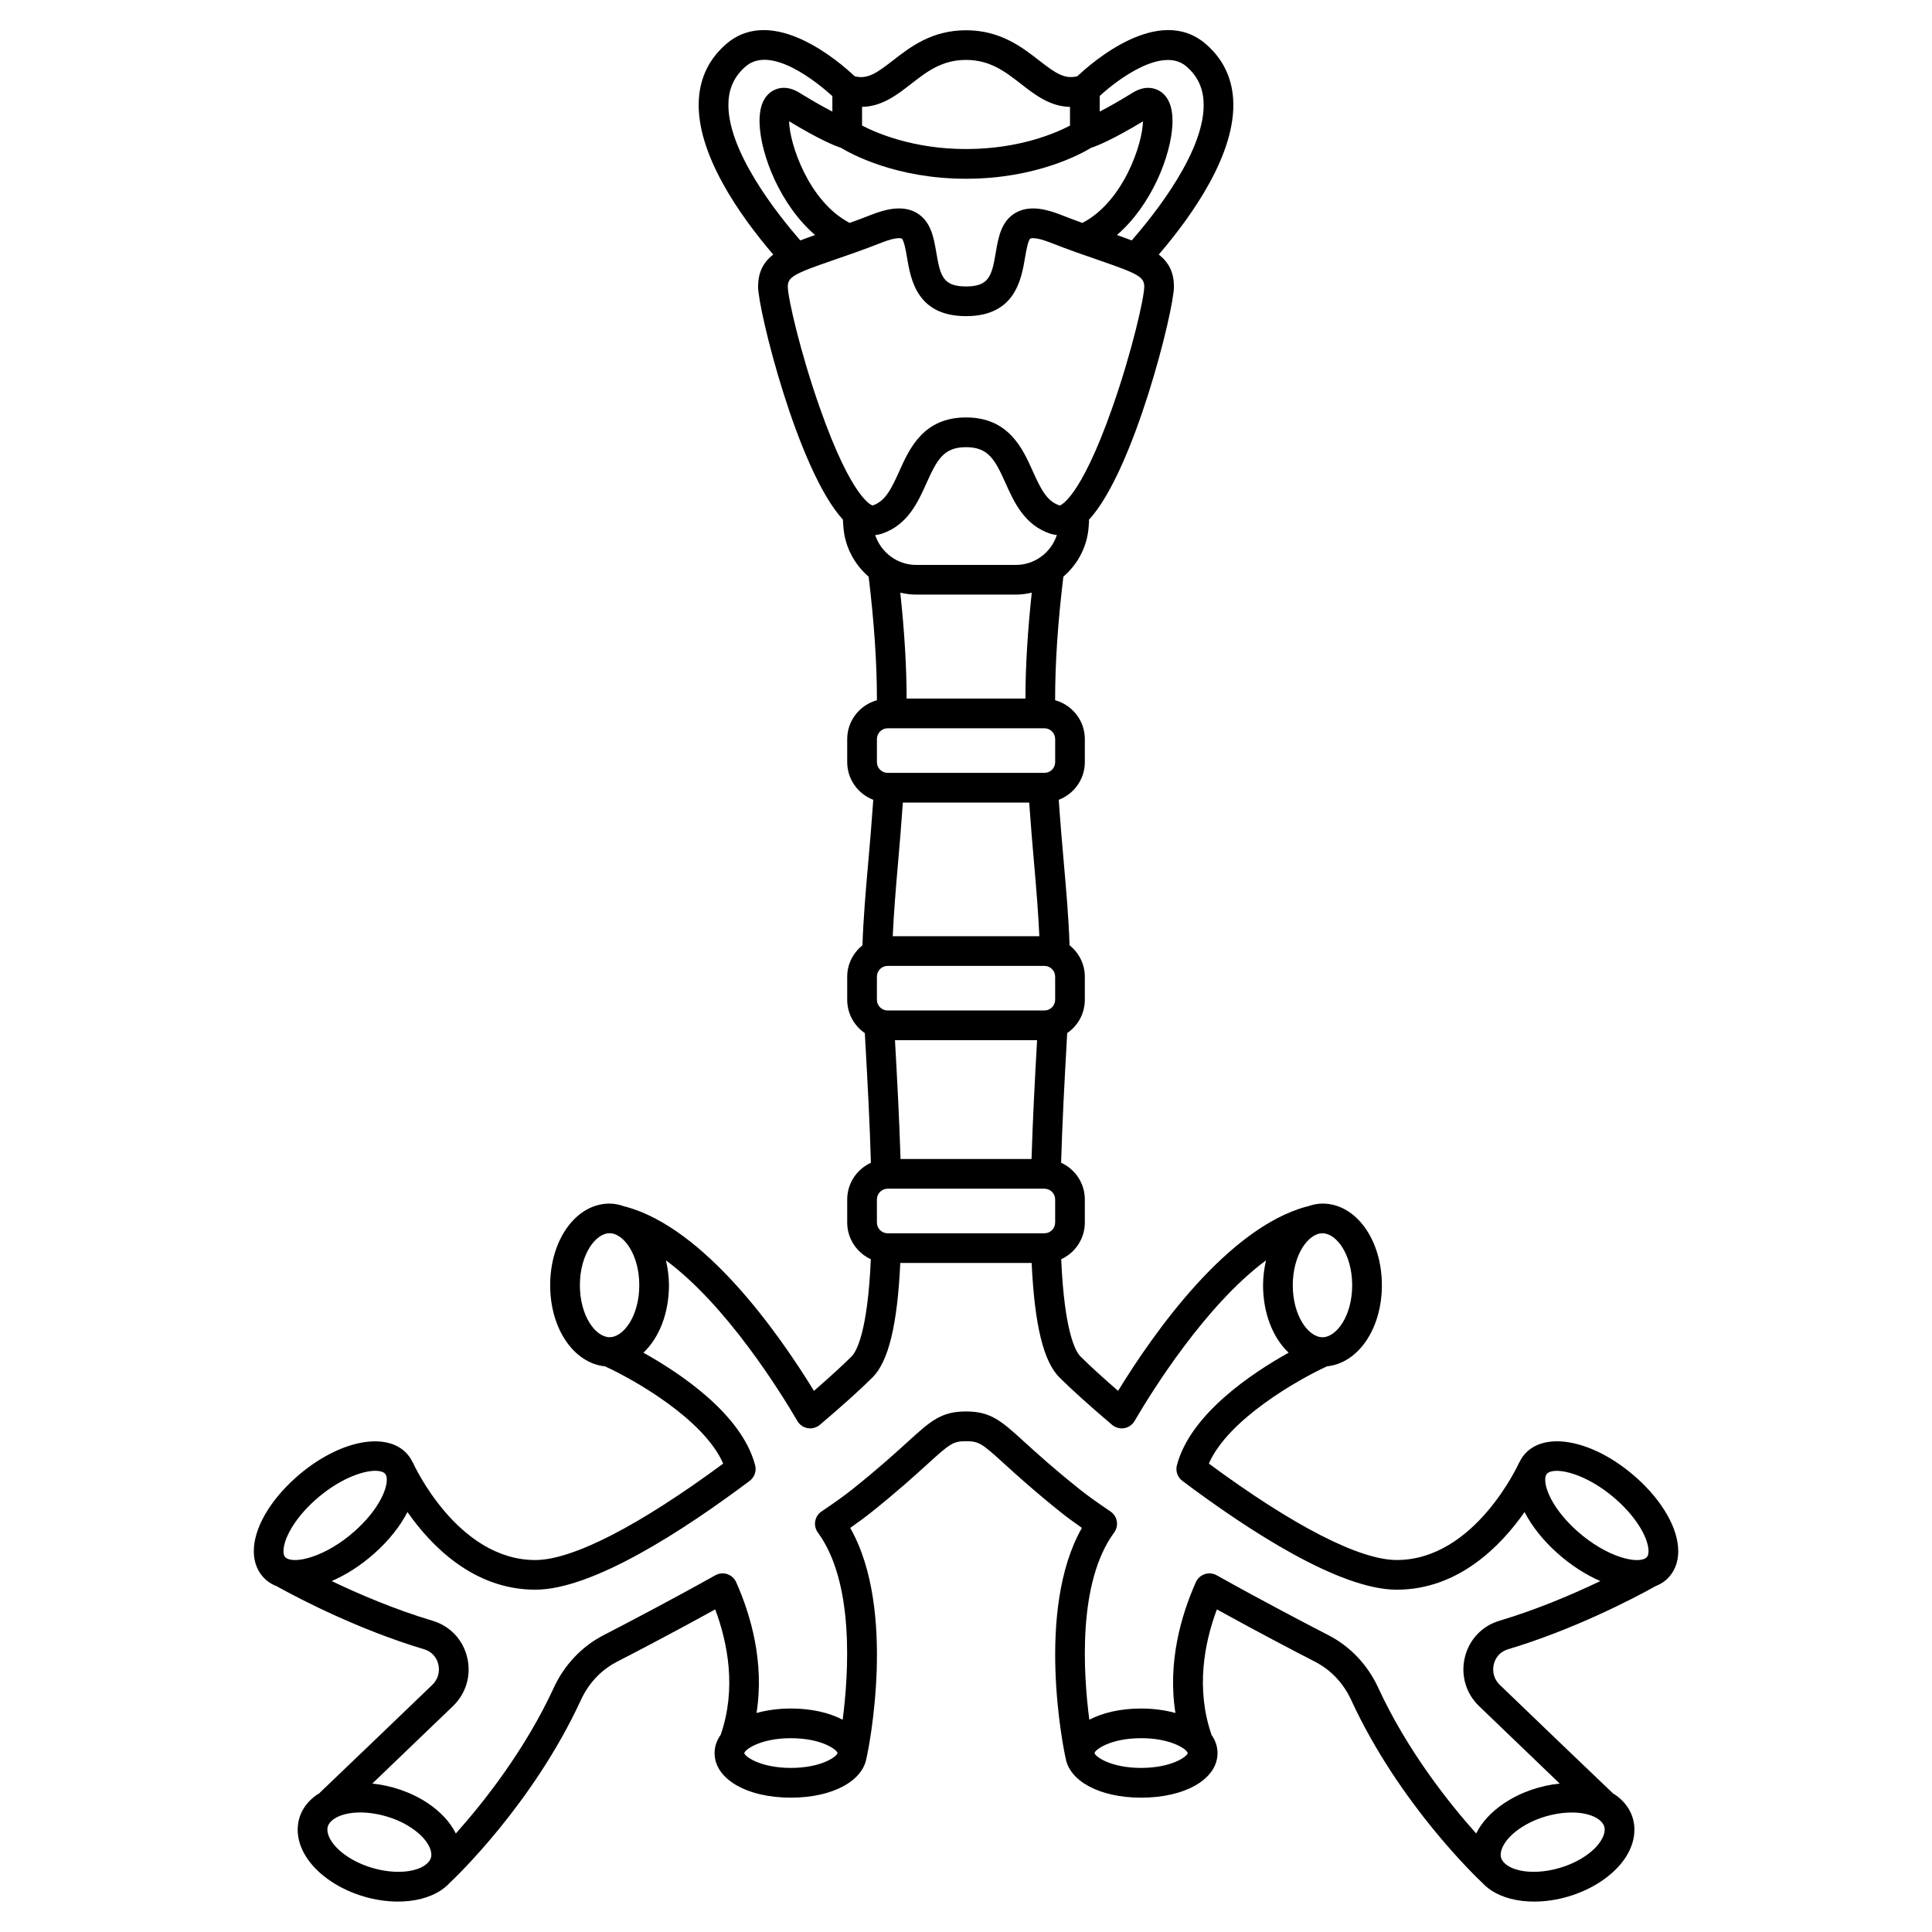 <?xml version="1.0" encoding="UTF-8"?>
<!-- Uploaded to: ICON Repo, www.iconrepo.com, Generator: ICON Repo Mixer Tools -->
<svg fill="#000000" width="800px" height="800px" version="1.1" viewBox="144 144 512 512" xmlns="http://www.w3.org/2000/svg">
 <path d="m588.75 555.07c0-5.984-4.137-13.246-11.059-19.438-10.473-9.352-22.887-12.387-28.879-7.039-0.93 0.832-1.629 1.828-2.156 2.934-0.027 0.055-0.074 0.086-0.102 0.141-0.113 0.254-11.688 25.75-32.41 25.75-9.832 0-27.457-9.059-49.785-25.555 5.106-11.734 23.684-22.289 31.328-25.777 8.227-0.844 14.523-9.914 14.523-21.48 0-12.137-6.914-21.648-15.742-21.648-1.426 0-2.766 0.328-4.07 0.793-0.055 0.012-0.109-0.004-0.168 0.012-20.988 5.691-40.527 33.504-49.926 48.828-4.09-3.547-7.672-6.82-9.965-9.117-1.277-1.277-4.258-6.363-5.109-25.77 3.684-1.695 6.262-5.402 6.262-9.723v-6.113c0-4.324-2.586-8.039-6.285-9.73 0.316-10.934 0.906-21.734 1.445-31.324l0.164-3.035c2.82-1.93 4.676-5.168 4.676-8.836v-6.113c0-3.379-1.598-6.356-4.047-8.324-0.23-7.062-0.855-14.297-1.531-21.949-0.457-5.172-0.93-10.699-1.332-16.602 4.027-1.543 6.91-5.422 6.91-9.988v-6.113c0-4.922-3.344-9.027-7.871-10.289v-0.434c0-9.516 0.738-20.387 2.184-32.309 3.769-3.258 6.32-7.902 6.699-13.195l0.102-1.449c0.012-0.141-0.047-0.273-0.051-0.41 12.031-12.965 22.551-55.676 22.551-61.766 0-3.961-1.449-6.531-4.019-8.551 8.734-10.176 20.617-26.809 19.715-41.168-0.371-5.879-2.816-10.805-7.273-14.641-12.367-10.645-30.102 4.856-34.031 8.57-3.406 0.828-5.789-0.824-10.09-4.164-4.594-3.578-10.316-8.031-19.402-8.031-9.09 0-14.812 4.457-19.41 8.035-4.301 3.34-6.676 4.996-10.09 4.164-3.926-3.711-21.66-19.219-34.031-8.57-4.445 3.824-6.891 8.738-7.269 14.598-0.934 14.375 11.051 31.105 19.707 41.211-2.562 2.016-4.012 4.59-4.012 8.547 0 6.078 10.469 48.594 22.465 61.68l0.141 1.953c0.379 5.285 2.926 9.934 6.691 13.191 1.445 11.91 2.191 22.785 2.191 32.309v0.434c-4.523 1.254-7.871 5.367-7.871 10.289v6.113c0 4.566 2.883 8.441 6.906 9.984-0.406 5.894-0.875 11.422-1.332 16.59-0.676 7.66-1.301 14.902-1.531 21.969-2.445 1.965-4.043 4.945-4.043 8.32v6.113c0 3.668 1.855 6.906 4.672 8.84l0.164 3.035c0.539 9.59 1.129 20.391 1.445 31.324-3.695 1.688-6.281 5.402-6.281 9.727v6.113c0 4.316 2.578 8.023 6.262 9.719-0.855 19.406-3.828 24.492-5.109 25.77-2.289 2.289-5.875 5.566-9.965 9.117-9.375-15.289-28.855-43.031-49.809-48.793-0.07-0.02-0.141 0-0.211-0.016-1.328-0.484-2.695-0.824-4.144-0.824-8.828 0-15.742 9.508-15.742 21.648 0 11.562 6.297 20.641 14.523 21.484 7.644 3.481 26.223 14.02 31.332 25.777-22.336 16.5-39.957 25.555-49.789 25.555-20.727 0-32.297-25.492-32.41-25.75-0.023-0.055-0.074-0.086-0.102-0.141-0.527-1.105-1.227-2.106-2.156-2.934-5.988-5.344-18.398-2.316-28.879 7.039-6.922 6.188-11.059 13.453-11.059 19.438 0 3.086 1.098 5.699 3.18 7.562 0.887 0.793 1.934 1.375 3.074 1.801 0.047 0.027 0.074 0.078 0.121 0.102 5.887 3.246 21.461 11.363 38.785 16.539 1.898 0.57 3.262 2.016 3.734 3.969 0.48 1.992-0.105 4.019-1.57 5.434-9.059 8.711-21.105 20.289-29.809 28.582-0.059 0.055-0.078 0.129-0.129 0.188-0.145 0.09-0.32 0.145-0.461 0.238-3.414 2.273-5.297 5.617-5.297 9.406 0 4.949 3.219 9.93 8.836 13.676 5.297 3.527 11.805 5.363 17.742 5.363 4.344 0 8.387-0.984 11.418-3.008 0.895-0.594 1.668-1.27 2.348-2 1.102-1.031 21.945-20.711 34.703-48.395 2.062-4.481 5.375-7.988 9.582-10.16 5.285-2.719 15.223-7.906 26.023-13.871 3.348 8.996 5.66 21.062 1.445 33.242-1.035 1.461-1.617 3.086-1.617 4.848 0 6.84 8.504 11.809 20.23 11.809 11.141 0 19.281-4.512 20.074-10.828 0.016-0.059 0.055-0.102 0.07-0.16 0.352-1.648 8.016-38.684-4.43-60.504 2.191-1.535 4.043-2.902 5.606-4.152 7.078-5.66 11.613-9.793 14.93-12.812 5.953-5.41 6.719-6.008 10.164-6.008 3.445 0 4.211 0.594 10.164 6.008 3.312 3.019 7.852 7.148 14.93 12.809 1.559 1.25 3.414 2.621 5.606 4.156-12.441 21.82-4.777 58.855-4.43 60.504 0.016 0.066 0.055 0.113 0.07 0.176 0.805 6.309 8.938 10.812 20.07 10.812 11.727 0 20.23-4.969 20.23-11.809 0-1.734-0.559-3.344-1.566-4.789-4.234-12.199-1.973-24.266 1.395-33.297 10.801 5.969 20.742 11.152 26.02 13.871 4.203 2.168 7.519 5.68 9.582 10.16 12.766 27.684 33.605 47.367 34.707 48.395 0.676 0.727 1.453 1.406 2.348 2 3.035 2.023 7.074 3.008 11.418 3.008 5.938 0 12.445-1.84 17.742-5.363 5.617-3.742 8.836-8.73 8.836-13.676 0-3.789-1.887-7.133-5.297-9.406-0.094-0.062-0.207-0.098-0.305-0.156-8.727-8.309-20.938-20.039-30.094-28.852-1.465-1.41-2.051-3.441-1.57-5.434 0.473-1.953 1.84-3.398 3.734-3.969 17.395-5.199 32.977-13.332 38.867-16.586 0.043-0.023 0.066-0.066 0.105-0.09 1.113-0.43 2.137-0.996 3.008-1.773 2.07-1.859 3.168-4.473 3.168-7.562zm-16.305-13.559c5.82 5.199 8.43 10.559 8.43 13.559 0 1.195-0.414 1.566-0.551 1.688-2.094 1.875-10.488 0.02-18.395-7.043-5.82-5.199-8.43-10.559-8.43-13.559 0-0.594 0.102-0.984 0.223-1.238 0 0 0.004-0.008 0.004-0.012 0.117-0.25 0.254-0.375 0.324-0.434 0.504-0.449 1.367-0.684 2.5-0.684 3.598 0 9.895 2.359 15.895 7.723zm-70.105-56.906c0 8.117-4.148 13.777-7.871 13.777s-7.871-5.66-7.871-13.777 4.148-13.777 7.871-13.777c3.723 0.004 7.871 5.664 7.871 13.777zm-121.12-64.227-0.039-0.715h37.656l-0.039 0.715c-0.5 8.953-1.102 19.93-1.43 30.773h-34.715c-0.336-10.848-0.934-21.824-1.434-30.773zm-4.828-80.523c0-1.57 1.273-2.852 2.852-2.852h41.535c1.57 0 2.852 1.273 2.852 2.852v6.113c0 1.57-1.273 2.852-2.852 2.852h-41.539c-1.57 0-2.852-1.273-2.852-2.852zm6.875 16.832h33.48c0.406 5.883 0.879 11.402 1.332 16.562 0.582 6.594 1.078 12.816 1.359 18.863h-38.855c0.281-6.051 0.777-12.281 1.359-18.879 0.453-5.156 0.918-10.672 1.324-16.547zm-4.027 55.102c-1.57 0-2.852-1.273-2.852-2.852v-6.113c0-1.57 1.273-2.852 2.852-2.852h41.535c1.57 0 2.852 1.273 2.852 2.852v6.113c0 1.57-1.273 2.852-2.852 2.852zm0 59.043c-1.57 0-2.852-1.273-2.852-2.852v-6.113c0-1.57 1.273-2.852 2.852-2.852h41.535c1.57 0 2.852 1.273 2.852 2.852v6.113c0 1.57-1.273 2.852-2.852 2.852zm-3.301-185.03c0.625-0.059 1.191-0.184 1.676-0.344 6.902-2.254 9.672-8.418 11.891-13.367 2.824-6.297 4.578-9.586 10.5-9.586s7.676 3.285 10.5 9.586c2.219 4.953 4.992 11.113 11.891 13.367 0.484 0.16 1.062 0.266 1.684 0.324-1.508 4.606-5.82 7.93-10.855 7.93h-26.445c-5.019-0.004-9.324-3.324-10.84-7.91zm82.461-124.2c2.828 2.434 4.316 5.438 4.551 9.172 0.809 12.828-13.102 30.156-19.043 36.941-1.215-0.469-2.523-0.945-3.914-1.43 9.129-7.856 14.344-21.008 14.707-29.305 0.195-4.445-0.969-7.441-3.465-8.906-1.191-0.699-3.707-1.57-7.078 0.504-3.769 2.332-6.629 3.914-8.727 4.992v-4.141c5.019-4.629 16.746-13.184 22.969-7.828zm-89.227 41.469c-10.91-5.66-15.961-21.074-16.055-26.938 8.113 4.914 12.133 6.516 13.758 7.039 2.574 1.57 14.543 8.199 33.133 8.199 18.586 0 30.551-6.621 33.133-8.195 1.605-0.516 5.598-2.109 13.758-7.016-0.094 5.879-5.144 21.254-16.059 26.914-1.816-0.656-3.719-1.367-5.777-2.172-3.246-1.273-8.012-2.719-11.863-0.539-3.894 2.199-4.648 6.644-5.312 10.57-1.059 6.227-1.781 8.977-7.879 8.977-6.102 0-6.82-2.75-7.879-8.977-0.664-3.926-1.418-8.371-5.312-10.57-3.852-2.184-8.613-0.738-11.863 0.539-2.059 0.805-3.969 1.512-5.781 2.168zm16.258-36.82c4.211-3.277 8.191-6.371 14.574-6.371 6.383 0 10.363 3.094 14.574 6.371 3.656 2.848 7.684 5.981 12.98 6.074v4.961c-3.773 1.984-13.484 6.211-27.551 6.211-13.961 0-23.75-4.246-27.551-6.223l-0.004-4.949c5.301-0.094 9.324-3.227 12.977-6.074zm-48.363 4.492c0.242-3.723 1.727-6.711 4.551-9.141 6.773-5.832 19.203 4.457 22.965 7.856v4.109c-2.102-1.078-4.961-2.664-8.734-4.992-3.371-2.07-5.871-1.211-7.07-0.508-2.484 1.453-3.652 4.422-3.477 8.824 0.332 8.293 5.539 21.504 14.707 29.391-1.391 0.484-2.695 0.961-3.914 1.43-5.699-6.519-19.859-24.082-19.027-36.969zm15.707 49.25c0-2.547 1.445-3.398 11.887-6.988 3.555-1.223 7.977-2.738 13.168-4.777 4.027-1.574 5.102-1.023 5.113-1.012 0.629 0.355 1.148 3.398 1.426 5.035 0.984 5.809 2.633 15.531 15.641 15.531s14.656-9.727 15.641-15.531c0.277-1.637 0.797-4.68 1.426-5.035 0.012-0.008 1.082-0.562 5.113 1.012 5.188 2.039 9.613 3.555 13.168 4.777 10.438 3.59 11.883 4.438 11.883 6.988 0 2.793-3.203 17.062-8.445 31.984-8.707 24.793-13.98 25.98-13.949 25.992-3.352-1.094-4.941-4.176-7.156-9.113-2.695-6.004-6.387-14.23-17.68-14.23s-14.988 8.227-17.68 14.23c-2.215 4.941-3.805 8.02-7.078 9.102-0.051-0.004-5.324-1.191-14.027-25.984-5.246-14.922-8.449-29.188-8.449-31.98zm34.012 81.582h26.445c1.445 0 2.836-0.199 4.195-0.508-1.09 10.199-1.676 19.652-1.676 28.059h-31.488c0-8.418-0.586-17.871-1.676-28.059 1.359 0.309 2.754 0.508 4.199 0.508zm-89.113 183.02c0-8.117 4.148-13.777 7.871-13.777s7.871 5.66 7.871 13.777-4.148 13.777-7.871 13.777-7.871-5.656-7.871-13.777zm-70.109 56.906c6.004-5.363 12.305-7.723 15.895-7.723 1.133 0 1.996 0.234 2.5 0.684 0.066 0.059 0.199 0.18 0.324 0.434 0 0 0.004 0.008 0.004 0.012 0.113 0.254 0.215 0.645 0.215 1.238 0 3.004-2.606 8.359-8.43 13.559-7.902 7.062-16.297 8.91-18.395 7.047-0.133-0.121-0.551-0.496-0.551-1.691 0.004-3 2.613-8.359 8.438-13.559zm8.523 94.504c-3.934-2.621-5.328-5.398-5.328-7.129 0-0.41 0-1.66 1.789-2.859 1.719-1.145 4.176-1.691 6.91-1.691 4.422 0 9.578 1.426 13.52 4.055 3.934 2.621 5.328 5.394 5.328 7.125 0 0.41 0 1.66-1.789 2.859-4.496 2.996-14.035 1.902-20.43-2.359zm117.51-23.488c-8.09 0-12.219-3.027-12.359-3.93 0.141-0.918 4.269-3.945 12.359-3.945 8.074 0 12.199 3.012 12.355 3.938-0.16 0.926-4.285 3.938-12.355 3.938zm92.816 0c-8.074 0-12.199-3.012-12.355-3.938 0.156-0.926 4.281-3.938 12.355-3.938 6.969 0 10.984 2.242 12.051 3.441 0.086 0.117 0.137 0.266 0.238 0.371 0.016 0.035 0.059 0.086 0.066 0.117-0.137 0.922-4.266 3.945-12.355 3.945zm117.51 23.488c-6.387 4.258-15.93 5.352-20.43 2.363-1.793-1.195-1.793-2.449-1.793-2.856 0-1.723 1.398-4.504 5.328-7.125 6.379-4.254 15.934-5.359 20.43-2.367 1.793 1.195 1.793 2.449 1.793 2.859 0 1.727-1.395 4.504-5.328 7.125zm-22.586-62.477c-4.586 1.371-7.996 4.981-9.133 9.656-1.148 4.738 0.254 9.586 3.762 12.957 6.383 6.141 14.234 13.684 21.371 20.523-5.051 0.516-10.281 2.246-14.676 5.18-3.469 2.309-6.012 5.098-7.457 8.051-7.144-7.984-18.254-21.902-25.984-38.664-2.758-6-7.418-10.918-13.117-13.859-5.863-3.027-17.523-9.109-29.672-15.906-0.977-0.539-2.117-0.648-3.164-0.301-1.051 0.352-1.906 1.125-2.359 2.137-3.898 8.758-7.539 21.238-5.406 34.656-2.699-0.738-5.738-1.18-9.09-1.18-5.477 0-10.199 1.117-13.734 2.969-1.621-12.461-3.125-36.402 6.574-49.602 0.633-0.867 0.895-1.949 0.707-3.008-0.184-1.059-0.797-1.996-1.684-2.59-3.469-2.328-6.168-4.273-8.266-5.953-6.883-5.504-11.316-9.535-14.551-12.48-6.082-5.535-8.855-8.062-15.461-8.062-6.606 0-9.379 2.527-15.461 8.062-3.234 2.945-7.668 6.977-14.551 12.484-2.094 1.672-4.797 3.621-8.266 5.949-0.891 0.594-1.5 1.535-1.684 2.59-0.184 1.055 0.074 2.141 0.707 3.008 9.684 13.18 8.188 37.133 6.57 49.598-3.531-1.852-8.254-2.969-13.727-2.969-3.352 0-6.398 0.445-9.102 1.184 2.133-13.441-1.516-25.941-5.391-34.66-0.449-1.012-1.309-1.785-2.359-2.137-1.047-0.352-2.195-0.238-3.164 0.301-12.152 6.797-23.809 12.879-29.676 15.906-5.691 2.938-10.352 7.859-13.117 13.859-7.727 16.762-18.84 30.676-25.98 38.668-1.449-2.957-3.996-5.738-7.457-8.051-4.398-2.934-9.633-4.664-14.68-5.18 7.141-6.836 14.996-14.383 21.375-20.523 3.508-3.375 4.914-8.219 3.762-12.957-1.133-4.676-4.547-8.285-9.133-9.656-10.117-3.023-19.598-7.098-26.766-10.531 3.801-1.637 7.727-4.121 11.41-7.414 3.836-3.43 6.777-7.188 8.672-10.875 6.223 8.898 17.496 20.578 33.879 20.578 15.199 0 39.285-15.684 56.816-28.844 1.277-0.961 1.852-2.602 1.441-4.152-3.57-13.531-19.871-24.387-29.609-29.812 4.113-3.867 6.773-10.363 6.773-17.883 0-2.32-0.324-4.504-0.797-6.586 16.008 11.871 30.145 34.555 34.832 42.578 0.582 1.004 1.586 1.695 2.731 1.891 0.223 0.039 0.441 0.059 0.664 0.059 0.922 0 1.828-0.328 2.543-0.93 5.754-4.871 10.848-9.457 13.969-12.578 4.254-4.25 6.598-13.984 7.359-30.336h34.816c0.762 16.352 3.106 26.078 7.359 30.336 3.125 3.125 8.219 7.711 13.969 12.578 0.719 0.602 1.621 0.93 2.543 0.93 0.223 0 0.441-0.02 0.664-0.059 1.145-0.195 2.144-0.891 2.731-1.891 4.695-8.035 18.832-30.707 34.832-42.574-0.449 2.082-0.773 4.262-0.773 6.582 0 7.519 2.66 14.012 6.777 17.883-9.738 5.422-26.039 16.281-29.609 29.812-0.41 1.551 0.16 3.191 1.441 4.152 17.527 13.156 41.613 28.844 56.816 28.844 16.379 0 27.652-11.68 33.875-20.578 1.895 3.688 4.832 7.441 8.672 10.875 3.688 3.293 7.613 5.777 11.414 7.414-7.176 3.434-16.648 7.504-26.773 10.531z"/>
</svg>